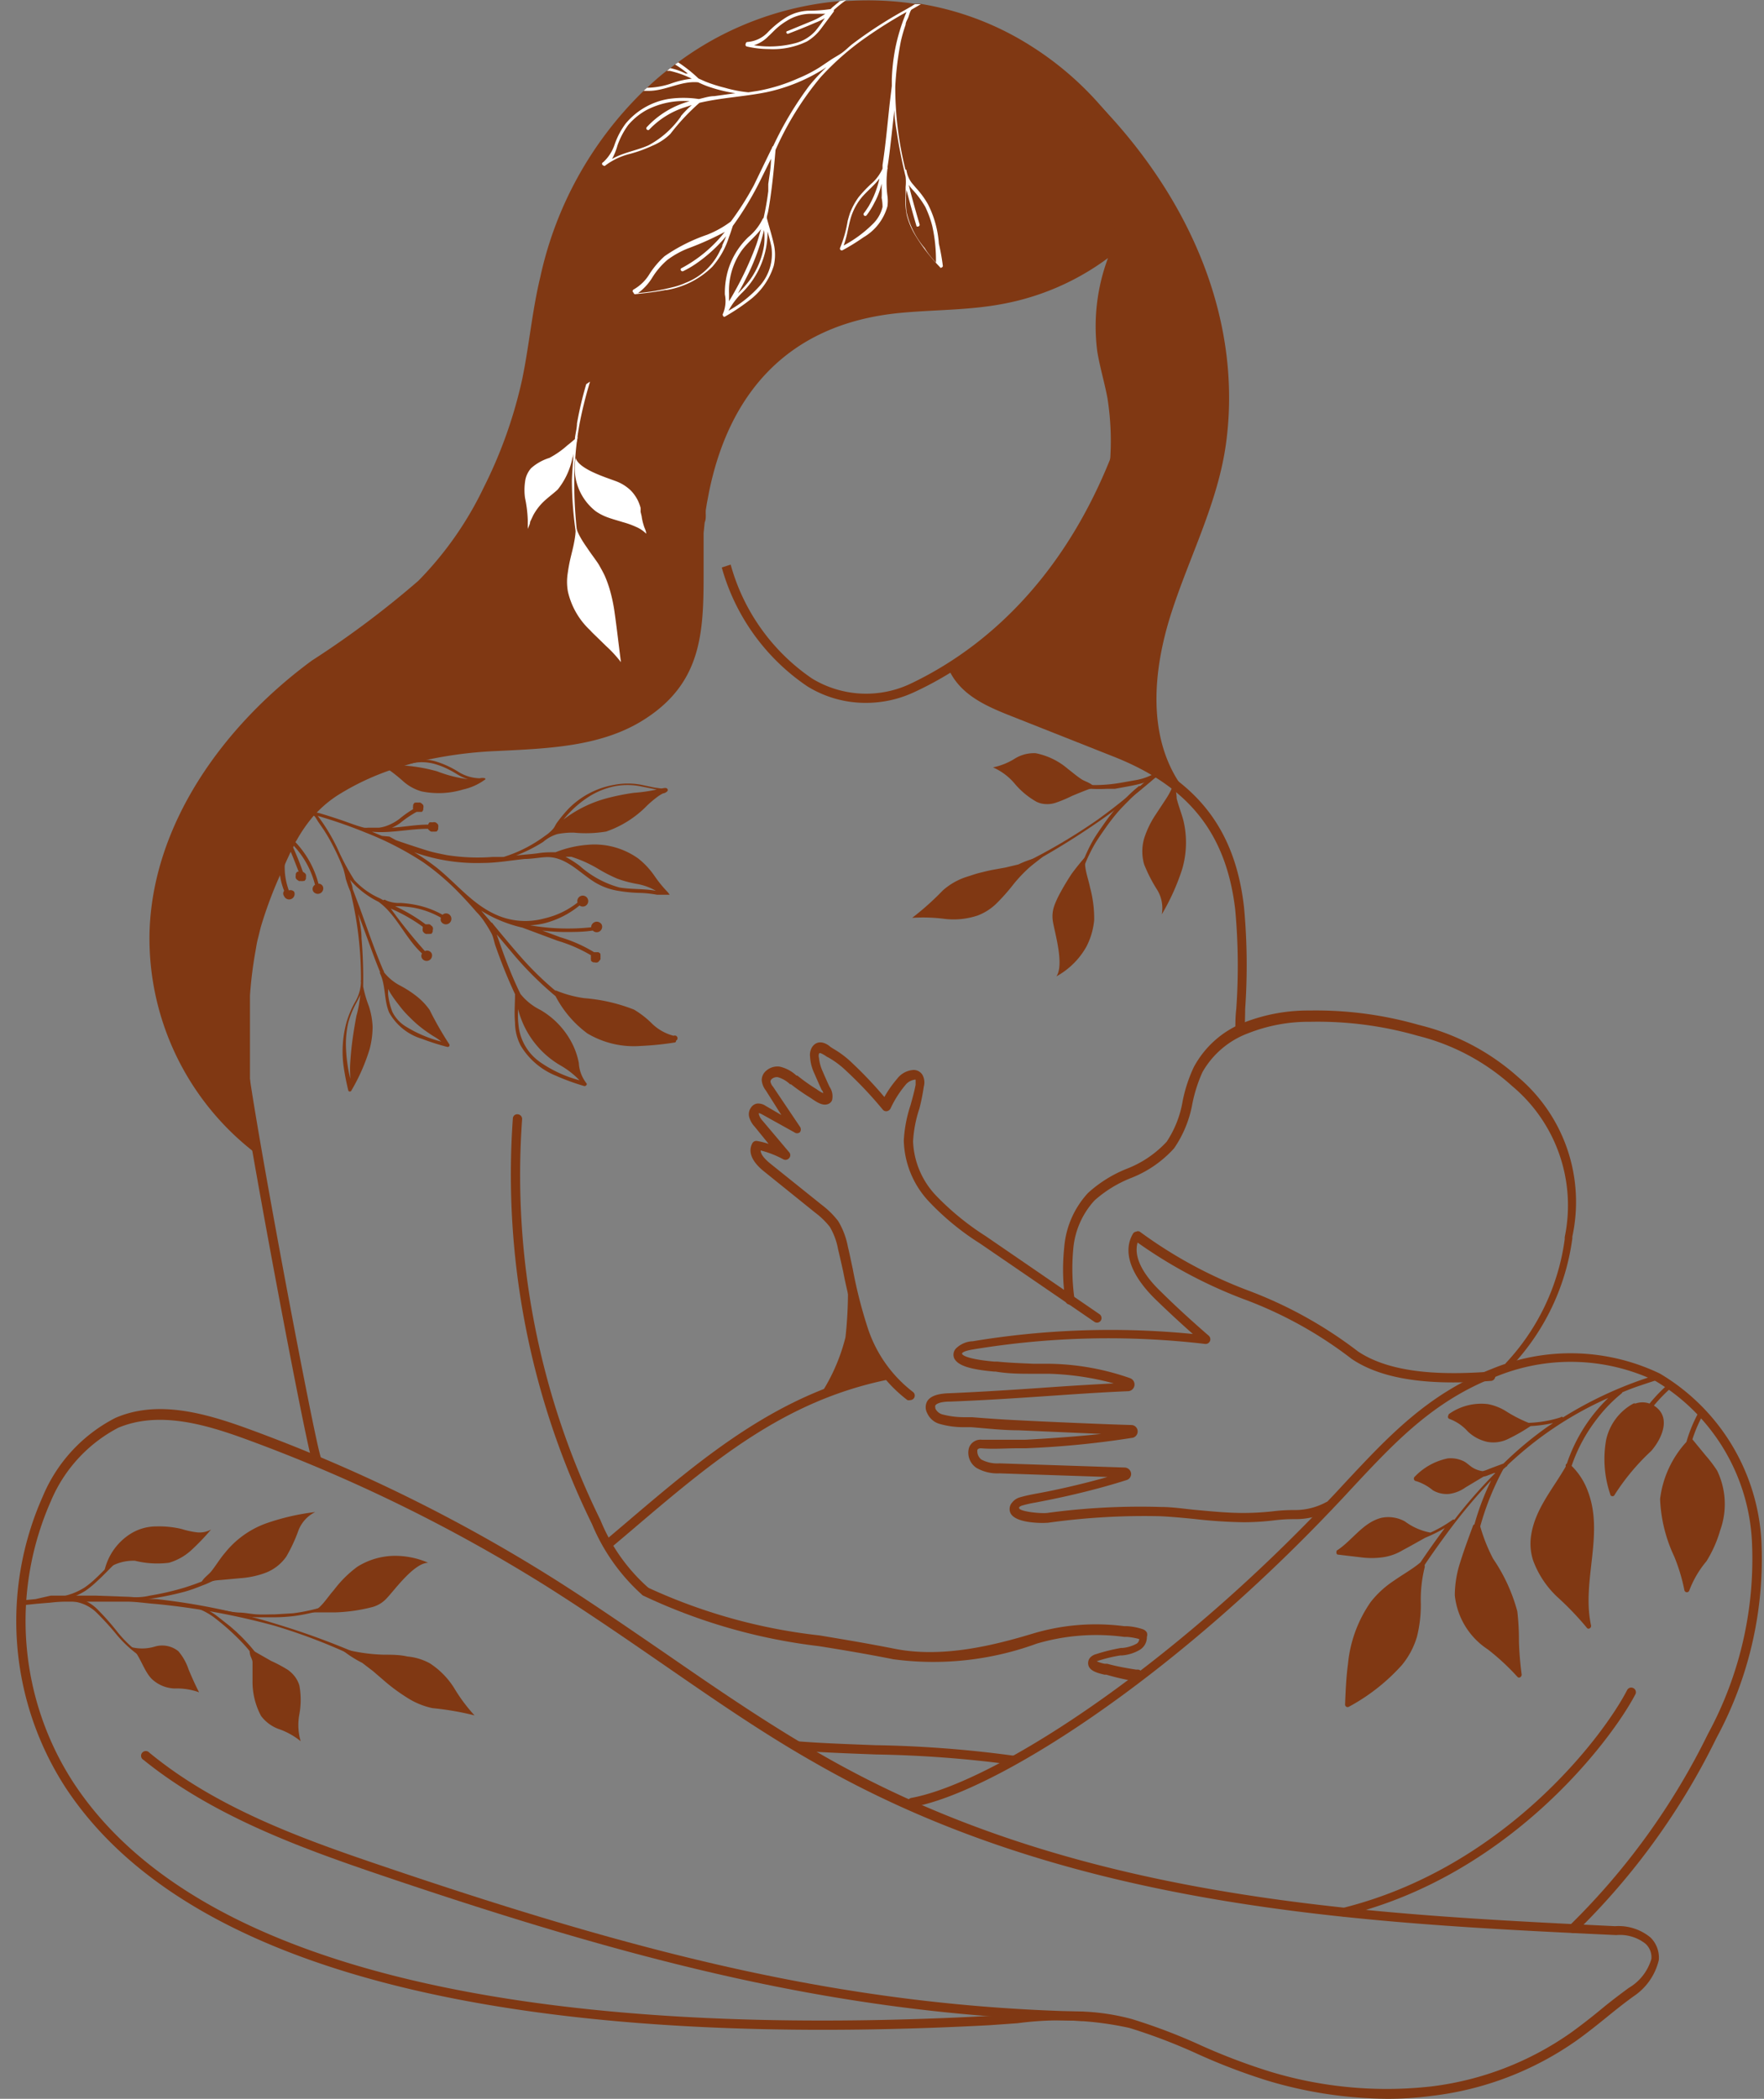 <?xml version="1.0" encoding="UTF-8" standalone="no"?><svg xmlns="http://www.w3.org/2000/svg" xmlns:xlink="http://www.w3.org/1999/xlink" fill="#000000" height="115.5" preserveAspectRatio="xMidYMid meet" version="1" viewBox="-0.9 -0.0 97.1 115.5" width="97.1" zoomAndPan="magnify"><rect x="-0.9" y="-0.0" width="97.1" height="115.5" fill="#808080" stroke="none"/><g data-name="Layer 2"><g data-name="Layer 1"><g id="change1_1"><path d="M62.84,16.31a37.22,37.22,0,0,1-2.67,9.9l0-.23h0c0-.07,0-.14,0-.21a15.1,15.1,0,0,0-.11-3.86c-.16-.86-.42-1.71-.56-2.57a10.75,10.75,0,0,1,.59-5.14,14,14,0,0,1-5.77,2.52c-1.86.36-3.78.32-5.67.5-6.37.61-9.46,4.65-10.52,9.85l-.12.63-.06.37v0a2.3,2.3,0,0,0,0,.26c0,.14,0,.28-.06.42l-.06.58c0,.13,0,.25,0,.38s0,.2,0,.29,0,.25,0,.38,0,.15,0,.22,0,.34,0,.52,0,.39,0,.58c0,3.2-.16,5.88-3.2,7.85-2.37,1.55-5.36,1.64-8.19,1.78a22.67,22.67,0,0,0-3.62.44h0c-.39.07-.77.17-1.14.27h0l-.3.09h0c-.24.06-.47.14-.7.22a14,14,0,0,0-3,1.42,6.33,6.33,0,0,0-1.06.86l-.19.19a8.1,8.1,0,0,0-1,1.42,1.74,1.74,0,0,0-.11.18l0,.05-.12.22c-.08.15-.16.31-.23.47h0c-.09.19-.17.37-.25.56A23.08,23.08,0,0,0,13.46,51c-.06.23-.11.45-.17.68s-.09.46-.13.68a22.52,22.52,0,0,0-.3,2.42c0,.74,0,1.47,0,2.2,0,.14,0,.27,0,.4s0,.21,0,.32l0,.46c0,.23,0,.46,0,.69s0,.27,0,.4l0,.36c0,.14,0,.27.05.4s.06.49.09.74.06.46.1.69,0,.27.06.41c.09.61.2,1.23.31,1.84l-.33-.25A14.89,14.89,0,0,1,7.33,51.35c.15-6,4.08-11.43,8.94-15a51.72,51.72,0,0,0,5.86-4.39,19,19,0,0,0,3.6-5.14,25.27,25.27,0,0,0,2.11-5.93c.39-1.87.55-3.78,1-5.64A20.27,20.27,0,0,1,34.53,5a1.54,1.54,0,0,1,.19-.17,13.44,13.44,0,0,1,1.07-.93L36,3.75l.25-.2.17-.12a17.34,17.34,0,0,1,2.71-1.65A17.64,17.64,0,0,1,45.33.06l.35,0a17.68,17.68,0,0,1,3.78.15l.3,0a16.21,16.21,0,0,1,6.09,2.32,17.36,17.36,0,0,1,3.84,3.29h0a13.34,13.34,0,0,1,3,5.81A13.37,13.37,0,0,1,62.84,16.31Z" fill="#803813"/></g><g id="change1_2"><path d="M60.37,14.28l-.48-.16a16.21,16.21,0,0,1,1-2.24l.45.24A15.62,15.62,0,0,0,60.37,14.28Z" fill="#803813"/></g><g id="change1_3"><path d="M46.76,38.68a6.09,6.09,0,0,1-3.22-.91,11.67,11.67,0,0,1-4.71-6.54l.49-.16a11.17,11.17,0,0,0,4.48,6.27,5.72,5.72,0,0,0,5.39.3c4.23-2,11.6-7.39,13.4-22l.5.06C61.26,30.56,53.73,36.11,49.4,38.1A6.26,6.26,0,0,1,46.76,38.68Z" fill="#803813"/></g><g id="change1_4"><path d="M67.61,56.77l-.51,0c0-.41,0-.82.05-1.24a33.69,33.69,0,0,0-.06-5.5c-.5-4.18-2.57-6.77-6.71-8.4L55,39.5c-1.5-.59-3.05-1.2-3.71-2.74l.47-.21c.58,1.36,2,1.9,3.43,2.47l5.39,2.11c4.34,1.71,6.51,4.43,7,8.82a34.69,34.69,0,0,1,.06,5.58C67.64,56,67.62,56.36,67.61,56.77Z" fill="#803813"/></g><g id="change1_5"><path d="M61.76,92.53h0l-.13,0A13.11,13.11,0,0,1,60,92.16l-.1,0c-.39-.09-.78-.2-.88-.49a.46.46,0,0,1,.08-.44.66.66,0,0,1,.33-.2,10.16,10.16,0,0,1,1.37-.34h.08a2,2,0,0,0,.79-.24.31.31,0,0,0,.14-.25,3.46,3.46,0,0,0-.67-.12h-.16a11.59,11.59,0,0,0-4.81.37,16.58,16.58,0,0,1-7.9.86c-1.56-.31-2.9-.53-4.09-.72a31.12,31.12,0,0,1-9.65-2.77.24.24,0,0,1-.12-.33.26.26,0,0,1,.34-.13A30.5,30.5,0,0,0,44.22,90c1.19.2,2.54.42,4.11.73,2.63.53,5.47-.18,7.65-.84a12.07,12.07,0,0,1,5-.4l.16,0a3.35,3.35,0,0,1,.87.17.41.41,0,0,1,.22.18.37.37,0,0,1,0,.24.81.81,0,0,1-.37.7,2.27,2.27,0,0,1-1,.32l-.09,0a8.23,8.23,0,0,0-1.3.32h0a1.71,1.71,0,0,0,.45.14l.13,0c.51.14,1,.23,1.58.32l.12,0a.24.24,0,0,1,.21.29A.25.25,0,0,1,61.76,92.53Z" fill="#803813"/></g><g id="change1_6"><path d="M54.87,97.12a64.47,64.47,0,0,0-7.55-.57c-1.56-.06-3-.11-4.39-.22l0-.51c1.34.11,2.81.16,4.37.22a63.65,63.65,0,0,1,7.61.58Z" fill="#803813"/></g><g id="change1_7"><path d="M56.52,83.81c-.49,0-1.51-.06-1.78-.51a.53.53,0,0,1,.07-.61.82.82,0,0,1,.43-.29c.24-.07.47-.12.77-.18.62-.11,1.25-.24,1.86-.38s1.46-.35,2.19-.56l-5.94-.2a2.31,2.31,0,0,1-1.27-.3,1,1,0,0,1-.41-1.11.67.67,0,0,1,.7-.44c.64,0,1.3,0,1.94,0l.47,0c1-.05,2.79-.17,4.17-.32l-4.56-.2c-.86,0-1.73-.1-2.59-.17l-.43,0a4.79,4.79,0,0,1-1.35-.19,1.07,1.07,0,0,1-.65-.58.68.68,0,0,1,0-.66c.22-.36.79-.43,1.26-.44,1.83-.08,3.5-.19,5.11-.3,1.25-.09,2.53-.17,3.9-.24a15.22,15.22,0,0,0-3.58-.53l-.86,0c-.68,0-1.37,0-2.06-.12h-.08c-1.37-.12-2-.34-2.2-.72a.5.5,0,0,1,.09-.55,1.39,1.39,0,0,1,.93-.4,46.33,46.33,0,0,1,12.11-.4c-.7-.62-1.39-1.26-2.05-1.9-1.38-1.35-1.82-2.63-1.25-3.61a.23.23,0,0,1,.18-.12.21.21,0,0,1,.2,0,24.83,24.83,0,0,0,5.92,3.22,23.47,23.47,0,0,1,6.09,3.37c2,1.34,5.14,1.27,7.35,1.11a.26.26,0,0,1,0,.51c-2.29.17-5.58.23-7.7-1.21a22.49,22.49,0,0,0-6-3.31,25.92,25.92,0,0,1-5.78-3.09c-.29,1,.65,2.1,1.29,2.71.84.83,1.73,1.64,2.63,2.42a.26.26,0,0,1-.19.45,45.61,45.61,0,0,0-12.78.3c-.43.07-.57.15-.61.21s.12.31,1.76.46H54c.67.07,1.36.09,2,.12l.86,0a14,14,0,0,1,4.44.79.37.37,0,0,1-.12.72c-1.64.07-3.16.18-4.63.28s-3.28.22-5.12.29c-.66,0-.81.16-.84.21s0,.13,0,.18a.62.62,0,0,0,.36.31,4.66,4.66,0,0,0,1.21.16l.44,0c.86.07,1.72.13,2.58.17,1.47.08,5,.23,6.2.26a.35.35,0,0,1,.34.31.36.36,0,0,1-.26.39,50.18,50.18,0,0,1-5.9.58l-.46,0c-.65,0-1.32.06-2,0-.14,0-.19.06-.2.09a.58.58,0,0,0,.22.53,1.86,1.86,0,0,0,1,.21l6.9.23a.37.37,0,0,1,.34.31.35.35,0,0,1-.25.38c-1,.32-2.1.61-3.15.85-.61.14-1.25.27-1.88.39a6,6,0,0,0-.71.16.45.45,0,0,0-.17.09l0,.07c.1.18,1.16.29,1.54.25A38,38,0,0,1,63,82.93c.63,0,1.27.1,1.89.16.87.08,1.77.17,2.65.17h0a15.36,15.36,0,0,0,1.62-.09,9.29,9.29,0,0,1,1.22-.07,3.6,3.6,0,0,0,1.73-.44.25.25,0,0,1,.33.14.24.24,0,0,1-.13.33,4,4,0,0,1-1.92.47c-.28,0-.61,0-1.18.07a14,14,0,0,1-1.67.1h0a26.61,26.61,0,0,1-2.7-.18c-.61-.06-1.24-.12-1.86-.15a38.09,38.09,0,0,0-6.2.36Zm4.58-7.53Z" fill="#803813"/></g><g id="change1_8"><path d="M34.6,87.81a.27.27,0,0,1-.17-.06,10.76,10.76,0,0,1-2.74-3.87,43.66,43.66,0,0,1-4.36-22.32.24.24,0,0,1,.27-.24.26.26,0,0,1,.24.27,43,43,0,0,0,4.31,22.06,10,10,0,0,0,2.62,3.71.26.26,0,0,1,0,.36A.25.25,0,0,1,34.6,87.81Z" fill="#803813"/></g><g id="change1_9"><path d="M82.19,75.37A.23.23,0,0,1,82,75.3.24.24,0,0,1,82,75a12.38,12.38,0,0,0,3.23-6.8l0-.12a8.56,8.56,0,0,0-2.89-8.31A12.1,12.1,0,0,0,77.14,57a19.94,19.94,0,0,0-5.91-.77,9.08,9.08,0,0,0-3.42.63A4.83,4.83,0,0,0,65.29,59a8,8,0,0,0-.56,1.76,6.26,6.26,0,0,1-1,2.43,6.24,6.24,0,0,1-2.38,1.64,6.75,6.75,0,0,0-2,1.23,4.52,4.52,0,0,0-1.17,2.65,11.81,11.81,0,0,0,.07,2.8.26.26,0,0,1-.23.28.25.25,0,0,1-.28-.23,11.68,11.68,0,0,1-.06-2.91,5,5,0,0,1,1.31-3,7.06,7.06,0,0,1,2.13-1.33,5.87,5.87,0,0,0,2.2-1.49,5.75,5.75,0,0,0,.88-2.24,8.11,8.11,0,0,1,.61-1.86,5.35,5.35,0,0,1,2.77-2.46,9.7,9.7,0,0,1,3.61-.66,20.51,20.51,0,0,1,6,.79,12.68,12.68,0,0,1,5.46,2.86,9,9,0,0,1,3,8.79l0,.1a12.71,12.71,0,0,1-3.36,7.05A.27.27,0,0,1,82.19,75.37Z" fill="#803813"/></g><g id="change1_10"><path d="M49.2,77.05a.3.3,0,0,1-.15,0,7.73,7.73,0,0,1-2.69-3.83,25.22,25.22,0,0,1-.85-3.26c-.09-.4-.18-.81-.28-1.22a3.71,3.71,0,0,0-.45-1.22,4.23,4.23,0,0,0-.8-.78l-2.83-2.28c-.66-.53-.89-1.07-.64-1.54a.25.25,0,0,1,.27-.13,4.47,4.47,0,0,1,.63.16L40.64,62a1.25,1.25,0,0,1-.31-.57.62.62,0,0,1,.11-.48.49.49,0,0,1,.34-.22.73.73,0,0,1,.47.13l.86.5L41.25,60a1.06,1.06,0,0,1-.22-.55.67.67,0,0,1,.25-.53.93.93,0,0,1,.75-.22,2,2,0,0,1,.91.49l.05,0a10.47,10.47,0,0,0,.93.67l.13.08a2.27,2.27,0,0,0,.36.22s0-.1-.08-.18c-.12-.25-.21-.47-.31-.69l-.09-.21a2.46,2.46,0,0,1-.24-.93.83.83,0,0,1,.12-.54c.34-.47.84-.15,1,0l.12.08a5.36,5.36,0,0,1,1.09.82,22.11,22.11,0,0,1,1.76,1.86,6.11,6.11,0,0,1,.7-1,1.22,1.22,0,0,1,.93-.49.58.58,0,0,1,.46.26.86.86,0,0,1,.08.66A11.11,11.11,0,0,1,49.71,61a6.89,6.89,0,0,0-.35,1.81,4.58,4.58,0,0,0,1.28,3,14.79,14.79,0,0,0,2.71,2.21l6.27,4.3a.26.26,0,0,1,.07.36.25.25,0,0,1-.35.06l-6.28-4.3a14.54,14.54,0,0,1-2.8-2.29,5.08,5.08,0,0,1-1.41-3.39,7.41,7.41,0,0,1,.37-1.94c.1-.36.21-.75.28-1.12,0-.07,0-.22,0-.28a.07.07,0,0,0-.07,0,.78.78,0,0,0-.5.3A5.82,5.82,0,0,0,48.12,61a.28.28,0,0,1-.2.15.24.24,0,0,1-.23-.09,22,22,0,0,0-2-2.12,4.89,4.89,0,0,0-1-.75.6.6,0,0,1-.15-.09c-.31-.19-.33-.16-.36-.11a.39.39,0,0,0,0,.22,2.35,2.35,0,0,0,.2.74l.09.21c.1.22.19.44.3.66a.92.92,0,0,1,.13.73.38.38,0,0,1-.26.22c-.27.08-.56-.1-.89-.33l-.11-.07a11.56,11.56,0,0,1-1-.7l-.05,0a1.61,1.61,0,0,0-.67-.39.43.43,0,0,0-.34.1.21.21,0,0,0-.07.14.57.57,0,0,0,.14.28L43.13,62a.26.26,0,0,1,0,.31.25.25,0,0,1-.31,0l-1.8-1-.14-.06a.14.14,0,0,0,0,.1.86.86,0,0,0,.2.33l1.46,1.73a.24.24,0,0,1,0,.32.26.26,0,0,1-.32.07,5.32,5.32,0,0,0-1.25-.49c0,.28.37.59.54.73l2.83,2.27a4.73,4.73,0,0,1,.9.89,4.23,4.23,0,0,1,.53,1.4c.1.41.18.82.27,1.23A25.39,25.39,0,0,0,46.84,73a7.29,7.29,0,0,0,2.5,3.59.25.25,0,0,1,.07.35A.26.26,0,0,1,49.2,77.05Z" fill="#803813"/></g><g id="change1_11"><path d="M32.56,85.26a.28.28,0,0,1-.19-.09.25.25,0,0,1,0-.36l1.11-.94c4.38-3.73,8.53-7.26,14.41-8.45a.27.27,0,0,1,.3.2.25.25,0,0,1-.2.3c-5.75,1.17-9.66,4.49-14.18,8.34l-1.11.94A.27.27,0,0,1,32.56,85.26Z" fill="#803813"/></g><g id="change1_12"><path d="M85.7,106.38a.27.27,0,0,1-.18-.08.25.25,0,0,1,0-.36,38.4,38.4,0,0,0,7.6-10.53,20.17,20.17,0,0,0,2.42-10.5A10.91,10.91,0,0,0,90.23,76a10.83,10.83,0,0,0-8.84-.22c-3.39,1.31-5.54,3.62-7.82,6.06-.28.3-.56.61-.85.91C63.53,92.5,53.83,98.62,49.36,99.44a.27.27,0,0,1-.3-.21.25.25,0,0,1,.21-.29c4.38-.81,14-6.87,23.08-16.5.29-.3.57-.61.85-.91,2.32-2.48,4.51-4.83,8-6.19a11.36,11.36,0,0,1,9.27.25,11.43,11.43,0,0,1,5.59,9.28,20.7,20.7,0,0,1-2.47,10.76,38.59,38.59,0,0,1-7.71,10.67A.25.25,0,0,1,85.7,106.38Z" fill="#803813"/></g><g id="change1_13"><path d="M75.48,115.5a23.53,23.53,0,0,1-6.61-1,33.32,33.32,0,0,1-3.81-1.45,30.87,30.87,0,0,0-3.79-1.45,17.66,17.66,0,0,0-6.16-.26l-1.55.11C34.92,112.44,11,111,2.7,98.36a16.84,16.84,0,0,1-1.25-16,8.55,8.55,0,0,1,4-4.33c2.3-1,4.88-.29,7.34.61a88.77,88.77,0,0,1,16.67,8.16c2.1,1.32,4.18,2.76,6.2,4.14,2.75,1.9,5.6,3.86,8.54,5.55C58.17,104.57,74,105.32,88,106a2.76,2.76,0,0,1,1.95.62,1.55,1.55,0,0,1,.46,1.24,3.3,3.3,0,0,1-1.39,2c-.5.36-1,.76-1.48,1.15s-1.08.87-1.64,1.27a17.35,17.35,0,0,1-8,3.06A18.3,18.3,0,0,1,75.48,115.5ZM58,110.69a12.24,12.24,0,0,1,3.4.42,31.21,31.21,0,0,1,3.85,1.47A33.78,33.78,0,0,0,69,114a22.07,22.07,0,0,0,8.88.82,16.88,16.88,0,0,0,7.75-3c.55-.4,1.1-.83,1.62-1.26s1-.79,1.5-1.16A2.73,2.73,0,0,0,90,107.8a1,1,0,0,0-.33-.84,2.27,2.27,0,0,0-1.6-.47C74,105.83,58,105.07,43.94,97c-3-1.7-5.81-3.67-8.57-5.57-2-1.38-4.09-2.81-6.18-4.13a88.4,88.4,0,0,0-16.58-8.11c-2.35-.86-4.82-1.53-7-.62A8.08,8.08,0,0,0,1.9,82.61,16.32,16.32,0,0,0,3.13,98.08c8.12,12.42,31.9,13.85,50.4,12.86l1.54-.1C56,110.76,57,110.69,58,110.69Z" fill="#803813"/></g><g id="change1_14"><path d="M73.08,105.47a.26.26,0,0,1-.25-.2A.25.25,0,0,1,73,105C81.85,102.8,87.31,95.63,88.67,93a.25.25,0,0,1,.34-.1.25.25,0,0,1,.11.34c-1.39,2.64-7,10-16,12.18Z" fill="#803813"/></g><g id="change1_15"><path d="M58.62,111.21h0c-13.39-.32-24.77-3.34-38.79-8.1C15.39,101.6,10.74,99.87,7,96.85a.26.26,0,1,1,.32-.4c3.64,3,8.23,4.68,12.63,6.17,14,4.76,25.32,7.76,38.64,8.08a.26.26,0,1,1,0,.51Z" fill="#803813"/></g><g id="change1_16"><path d="M45.64,73.59A10.36,10.36,0,0,1,44.09,77,13.82,13.82,0,0,1,48,75.67c-1.1-1.83-1.49-3.77-2.25-5.7A23,23,0,0,1,45.64,73.59Z" fill="#803813"/></g><g id="change1_17"><path d="M59.69,5.84c5.15,5.38,7.8,12.06,6.89,18.61-.45,3.23-2,6.17-3,9.27s-1.35,6.72.48,9.42c-1.52-.64-3-1.32-4.47-2.09a35,35,0,0,0-4.31-1.68,12.6,12.6,0,0,1-1.92-.82,6.17,6.17,0,0,1-2-1.86c.63-.12,10.25-6.48,10.25-18.54,0-3.56-1.24-7.4-4.33-9.17Z" fill="#803813"/></g><g id="change1_18"><path d="M62.88,42.56l-.15-.08a34.81,34.81,0,0,1-3.2,2.62A31.57,31.57,0,0,1,54,48.18h0a.13.13,0,0,0,0,.16c0,.06.1.1.14.07a42.85,42.85,0,0,0,5.47-3.22,37.58,37.58,0,0,0,3.32-2.6Z" fill="#803813"/></g><g id="change1_19"><path d="M59.33,50.62a6.57,6.57,0,0,0-.23-1.79c-.12-.59-.4-1.23-.21-1.73a13.18,13.18,0,0,0-.81,1q-.37.57-.6,1a5.17,5.17,0,0,0-.33.7,1.75,1.75,0,0,0-.09.93c.1.6.63,2.36.19,3a4.22,4.22,0,0,0,1.66-1.65,4.89,4.89,0,0,0,.2-.46A4,4,0,0,0,59.33,50.62Z" fill="#803813"/></g><g id="change1_20"><path d="M52.92,50.38a4.19,4.19,0,0,1-1.8.19,9.24,9.24,0,0,0-1.81-.06A15.14,15.14,0,0,0,51,49a3.64,3.64,0,0,1,1.29-.74c.23-.07.47-.16.71-.22s.48-.12.73-.17l.72-.13.71-.17a5.27,5.27,0,0,1,1.36-.44c-.31.26-.62.47-.9.74a7.89,7.89,0,0,0-.81.89,10.64,10.64,0,0,1-.84.94A3,3,0,0,1,52.92,50.38Z" fill="#803813"/></g><g id="change1_21"><path d="M61.94,43.42a7.2,7.2,0,0,0-.71.64c-.23.23-.45.45-.66.7s-.41.51-.6.78-.38.54-.56.83a8.89,8.89,0,0,0-.85,1.93,5.57,5.57,0,0,1-.43,1,2.64,2.64,0,0,1-.68.83l-.07-.09a2.51,2.51,0,0,0,.65-.82,5.55,5.55,0,0,0,.42-1,8.7,8.7,0,0,1,.83-2c.18-.3.37-.57.56-.84a9.63,9.63,0,0,1,.6-.79c.21-.25.44-.48.67-.71a7.2,7.2,0,0,1,.71-.64Z" fill="#803813"/></g><g id="change1_22"><path d="M62.88,42.56l-.13-.07a1.4,1.4,0,0,1-.26.16,3.22,3.22,0,0,1-.81.27l-.85.15a8.34,8.34,0,0,1-1.73.13c-.29,0-.58-.05-.88-.08a6.76,6.76,0,0,0-1.69,0l.09.23a6,6,0,0,1,1.65,0c.28,0,.59.06.88.06a8.51,8.51,0,0,0,.88,0l.44,0,.43-.08c.28-.05.56-.1.85-.17a4,4,0,0,0,.82-.29l.32-.21Z" fill="#803813"/></g><g id="change1_23"><path d="M58.66,42.9c-.27-.17-.52-.39-.77-.58a3.88,3.88,0,0,0-1.78-.87,2,2,0,0,0-1.2.33,3.68,3.68,0,0,1-1.15.45,3.28,3.28,0,0,1,1.19.89,4.35,4.35,0,0,0,1.2,1,1.26,1.26,0,0,0,.55.13,1.41,1.41,0,0,0,.5-.07,7.27,7.27,0,0,0,.91-.38c.36-.15.7-.29,1.06-.42.14-.06.2-.09,0-.22S58.83,43,58.66,42.9Z" fill="#803813"/></g><g id="change1_24"><path d="M63.87,43.94c.1.4.26.8.37,1.21a5.21,5.21,0,0,1-.07,2.69,12.26,12.26,0,0,1-1.12,2.48,1.93,1.93,0,0,0-.29-1.41,8.43,8.43,0,0,1-.68-1.34,2.58,2.58,0,0,1,0-1.43,5.15,5.15,0,0,1,.58-1.23l.58-.88a4.3,4.3,0,0,0,.48-.93A2.91,2.91,0,0,1,63.87,43.94Z" fill="#803813"/></g><g id="change2_1"><path d="M30.36,32.55a4.18,4.18,0,0,0,1.22,2.13c.13.15.29.29.44.44l.44.43a6.81,6.81,0,0,1,.82.89c-.13-1-.23-1.91-.36-2.81a8.8,8.8,0,0,0-.29-1.3,6.56,6.56,0,0,0-.23-.62c-.09-.2-.2-.39-.31-.59s-.47-.66-.69-1a6,6,0,0,1-.34-.53A2.85,2.85,0,0,1,30.8,29a5,5,0,0,1-.1.86c-.05.28-.13.57-.2.87s-.12.59-.16.89A3,3,0,0,0,30.36,32.55Z" fill="#ffffff"/></g><g id="change2_2"><path d="M31.68,32.68h0a19,19,0,0,1-.77-3.06l-.06-.47a24.06,24.06,0,0,1-.14-2.68c0-.1,0-.21,0-.31,0-.3,0-.59.05-.89A18,18,0,0,1,31,23.33,22.47,22.47,0,0,1,31.58,21l-.21.14a19.93,19.93,0,0,0-.51,2.16c0,.26-.08.53-.11.8h0c0,.25-.06.51-.09.76,0,.53-.07,1.07-.08,1.6a19.92,19.92,0,0,0,.21,2.79c0,.12,0,.24.05.37a25.57,25.57,0,0,0,.71,3.09s0,0,.08,0S31.69,32.71,31.68,32.68Z" fill="#ffffff"/></g><g id="change2_3"><path d="M31.9,28.14a2.87,2.87,0,0,0,.7.35c.25.09.52.16.77.24a4.81,4.81,0,0,1,.73.26,1.77,1.77,0,0,1,.57.38c0-.16-.1-.31-.14-.47a2.88,2.88,0,0,1-.11-.49l-.06-.25a1.74,1.74,0,0,0,0-.22,2.77,2.77,0,0,0-.14-.38,2.21,2.21,0,0,0-.38-.55,2.35,2.35,0,0,0-.81-.52c-.26-.1-.76-.26-1.24-.48s-.92-.5-1-.81A3,3,0,0,0,31.9,28.14Z" fill="#ffffff"/></g><g id="change2_4"><path d="M28,27.4a3.18,3.18,0,0,1,0-.87,1.36,1.36,0,0,1,.34-.77,2.73,2.73,0,0,1,1-.56,4.89,4.89,0,0,0,1-.7c.16-.12.29-.24.39-.32l.17-.13,0-.07s0,.17-.08.39a7.2,7.2,0,0,1-.21.83,4.07,4.07,0,0,1-.81,1.74c-.28.26-.63.5-.9.79a3.14,3.14,0,0,0-.45.63l-.17.36c0,.13-.09.26-.13.39v-.5A6.85,6.85,0,0,0,28,27.4Z" fill="#ffffff"/></g><g id="change1_25"><path d="M20.4,91.74a41.92,41.92,0,0,0-6.19-2.4A35.1,35.1,0,0,0,7.7,88c-.55,0-1.1-.12-1.65-.13l-1.66-.06-1.67,0c-.27,0-.55,0-.83,0L1.06,88l-.73.07a.37.37,0,0,1,0,.11v.16l.77-.08.82-.07a7.52,7.52,0,0,1,.82-.05l1.65,0,1.66,0c.55,0,1.09.09,1.64.13a38.91,38.91,0,0,1,6.5,1.19A31.24,31.24,0,0,1,20.28,92h0a.13.13,0,0,0,.15-.07A.12.12,0,0,0,20.4,91.74Z" fill="#803813"/></g><g id="change1_26"><path d="M18.77,86.22a6.26,6.26,0,0,0-1.29,1.28c-.41.46-.74,1.07-1.26,1.23.44,0,1.05,0,1.37,0a9.23,9.23,0,0,0,2-.29,1.66,1.66,0,0,0,.81-.5c.42-.44,1.49-1.93,2.27-1.94a4.57,4.57,0,0,0-1.92-.38A3.93,3.93,0,0,0,18.77,86.22Z" fill="#803813"/></g><g id="change1_27"><path d="M22.77,91.54a4.44,4.44,0,0,1,1.32,1.34,9.23,9.23,0,0,0,1.13,1.52A15.75,15.75,0,0,0,22.9,94a4.22,4.22,0,0,1-1.43-.6,10.12,10.12,0,0,1-1.25-.93l-.58-.5-.6-.46a6.17,6.17,0,0,1-1.25-.83,9.65,9.65,0,0,0,2.44.38c.42,0,.87,0,1.3.1A3.13,3.13,0,0,1,22.77,91.54Z" fill="#803813"/></g><g id="change1_28"><path d="M11.23,88.58a6.39,6.39,0,0,0,1,.16c.33,0,.66.08,1,.1s.68,0,1,0l1-.06a9.89,9.89,0,0,0,2.12-.51A4.12,4.12,0,0,1,19.62,88l0,.11a2.66,2.66,0,0,0-1.09,0,6.59,6.59,0,0,0-1.08.28,10,10,0,0,1-2.14.54,9.41,9.41,0,0,1-1,.07c-.35,0-.69,0-1,0s-.68-.06-1-.09a8.35,8.35,0,0,1-1-.17Z" fill="#803813"/></g><g id="change1_29"><path d="M9.43,88.28a2.93,2.93,0,0,1,.86.21,3.81,3.81,0,0,1,.78.46l.71.56.33.29.33.32c.21.22.42.44.61.68s.36.5.53.73a6.17,6.17,0,0,0,1.14,1.28l-.13.21a7.08,7.08,0,0,1-1.15-1.32c-.17-.25-.33-.51-.52-.74a7.44,7.44,0,0,0-.59-.67A12.65,12.65,0,0,0,11,89.1a3.64,3.64,0,0,0-.75-.47,2.63,2.63,0,0,0-.83-.23Z" fill="#803813"/></g><g id="change1_30"><path d="M5.34,87.9a7.6,7.6,0,0,0,1,0c.31,0,.63,0,1-.09a15,15,0,0,0,1.91-.44,14.53,14.53,0,0,0,1.91-.75,14.31,14.31,0,0,0,1.9-1l.07.15a15.28,15.28,0,0,1-1.92,1.06,5,5,0,0,1-.48.21,4.25,4.25,0,0,1-.49.21c-.32.13-.64.25-1,.35A16.82,16.82,0,0,1,7.25,88q-.48.06-1,.09a7.7,7.7,0,0,1-1,0Z" fill="#803813"/></g><g id="change1_31"><path d="M3,87.88a2.37,2.37,0,0,1,1.44.66,14.39,14.39,0,0,1,1.11,1.25,6.55,6.55,0,0,0,2.33,1.85l0,.11a6.55,6.55,0,0,1-2.39-1.83,15.91,15.91,0,0,0-1.11-1.21A2.22,2.22,0,0,0,3,88.12Z" fill="#803813"/></g><g id="change1_32"><path d="M13,91.49c0,.32,0,.65,0,1a4,4,0,0,0,.47,1.94,2.12,2.12,0,0,0,1.06.75,4,4,0,0,1,1.12.64,3.16,3.16,0,0,1-.07-1.49,4.36,4.36,0,0,0,0-1.57,1.54,1.54,0,0,0-.26-.51,1.85,1.85,0,0,0-.38-.36,8.11,8.11,0,0,0-.92-.49l-1-.57c-.13-.08-.2-.11-.17.13S13,91.3,13,91.49Z" fill="#803813"/></g><g id="change1_33"><path d="M10.74,86.46c.26-.33.48-.7.74-1a5.14,5.14,0,0,1,2.22-1.61,12.65,12.65,0,0,1,2.75-.64,1.88,1.88,0,0,0-.95,1.09,8.49,8.49,0,0,1-.64,1.36,2.47,2.47,0,0,1-1.16.9,5,5,0,0,1-1.37.29l-1.09.1a4.56,4.56,0,0,0-1.08.2C10.25,86.86,10.58,86.67,10.74,86.46Z" fill="#803813"/></g><g id="change1_34"><path d="M6.44,90.76c.4.47.59,1.19,1,1.62a1.92,1.92,0,0,0,1.27.54,3.61,3.61,0,0,1,1.35.21c-.21-.4-.4-.83-.58-1.26a3,3,0,0,0-.56-1,1.42,1.42,0,0,0-1.32-.25,2.43,2.43,0,0,1-1.36,0Z" fill="#803813"/></g><g id="change1_35"><path d="M1.61,88a4.55,4.55,0,0,0,.74-.11,4.49,4.49,0,0,0,.72-.19,3.68,3.68,0,0,0,.69-.34,5.13,5.13,0,0,0,.64-.53c.4-.37.78-.81,1.23-1.19a2.94,2.94,0,0,1,1.51-.78l0,.19a2.65,2.65,0,0,0-1.44.75c-.43.37-.81.81-1.23,1.19a5.47,5.47,0,0,1-.65.54,3.73,3.73,0,0,1-.72.36,3.83,3.83,0,0,1-.74.19,4.88,4.88,0,0,1-.75.12Z" fill="#803813"/></g><g id="change1_36"><path d="M6.53,85.89A5.13,5.13,0,0,0,8.4,86a3.09,3.09,0,0,0,1.25-.71,12.68,12.68,0,0,0,1.07-1.12,1.3,1.3,0,0,1-.82.15,4.71,4.71,0,0,1-.81-.18A5.38,5.38,0,0,0,7.72,84a2.69,2.69,0,0,0-1.34.35,3.24,3.24,0,0,0-1.53,2.09A2.56,2.56,0,0,1,6.53,85.89Z" fill="#803813"/></g><g id="change2_5"><path d="M45.33.06,44.92.4l-.1.1a8.52,8.52,0,0,1-1.24.09A2.57,2.57,0,0,0,42.4.94a5.49,5.49,0,0,0-1,.8,1.72,1.72,0,0,1-1.16.57.1.1,0,0,0-.09.1.1.1,0,0,0,.06.15,5.57,5.57,0,0,0,1.22.14,4.29,4.29,0,0,0,2.09-.42,2.64,2.64,0,0,0,.78-.71L45,.63,45,.55A8.11,8.11,0,0,1,45.68,0ZM42.5,1.85c.5-.19,1-.39,1.48-.6A3.29,3.29,0,0,0,44.5,1a7.63,7.63,0,0,1-.52.71,2.27,2.27,0,0,1-1.12.67,5.55,5.55,0,0,1-2.26.11A1.87,1.87,0,0,0,41.39,2c.16-.14.3-.3.47-.45a3.45,3.45,0,0,1,.53-.39,2.53,2.53,0,0,1,1.24-.4c.3,0,.6,0,.9,0l-.14.09a3.73,3.73,0,0,1-.63.32l-1.31.54C42.33,1.72,42.39,1.9,42.5,1.85Zm8.28,11.56a5.62,5.62,0,0,0-.6-2.17,4.84,4.84,0,0,0-.66-.9l-.22-.26A1.53,1.53,0,0,1,49,9.39s0-.06-.06-.06a18.55,18.55,0,0,1-.56-4.56,17.74,17.74,0,0,1,.31-2.51,8.52,8.52,0,0,1,.26-.9c0-.15.11-.29.16-.44s.11-.36.18-.4l.5-.29-.3,0c-.06,0-.19.11-.26.14l-.33.19A23.69,23.69,0,0,0,46,2.44c-.2.16-.4.37-.63.52s-.39.23-.58.36l-.55.37a7.56,7.56,0,0,1-1.2.62A9.62,9.62,0,0,1,40.82,5l-.52.08,0,0A6.94,6.94,0,0,1,39,4.83a8.3,8.3,0,0,1-1.07-.34l-.38-.17a8,8,0,0,0-1.12-.89l-.17.12a5.9,5.9,0,0,1,.7.5l-.11,0A3.53,3.53,0,0,0,36,3.75l-.19.15.16,0a5.46,5.46,0,0,1,1.21.43A5.11,5.11,0,0,0,36,4.61a4.3,4.3,0,0,1-1.28.22,1.54,1.54,0,0,0-.19.17l.28,0c.93,0,1.78-.56,2.72-.47h0c.17.08.35.16.52.22a8.15,8.15,0,0,0,1.53.38l-1.16.16c-.28,0-.57.1-.85.16a5.7,5.7,0,0,0-1.7,0A3.91,3.91,0,0,0,33.54,6.8a4.22,4.22,0,0,0-.6,1.13,2.31,2.31,0,0,1-.64,1,.09.09,0,0,0,0,.17s.08.07.13,0a3.75,3.75,0,0,1,1.34-.63,7.64,7.64,0,0,0,1.24-.45A3.11,3.11,0,0,0,36,7.37,11.85,11.85,0,0,1,37.6,5.66c1.22-.29,2.49-.34,3.71-.59A9.69,9.69,0,0,0,44.59,3.7a11.5,11.5,0,0,0-.93,1,19,19,0,0,0-2,3.34.1.1,0,0,0-.06.09v0c-.34.69-.67,1.38-1,2.06a16.09,16.09,0,0,1-1.27,2h0a5.62,5.62,0,0,1-1.31.73,9.52,9.52,0,0,0-2.34,1.18,4.86,4.86,0,0,0-.81.95,2.42,2.42,0,0,1-.89.88.1.1,0,0,0,0,.18.08.08,0,0,0,.09.08c.55-.06,1.11-.12,1.66-.23l.07,0a4.69,4.69,0,0,0,2.51-1.28,4.58,4.58,0,0,0,.92-1.64c.08-.2.14-.41.21-.61A17.45,17.45,0,0,0,41,9.83l.54-1.09c0,.47-.09.93-.15,1.39,0,.13,0,.26,0,.39A14.74,14.74,0,0,1,41.13,12a.12.12,0,0,0-.05.05,3,3,0,0,1-.79,1A4.18,4.18,0,0,0,39.14,15,4.53,4.53,0,0,0,39,16.2a1.8,1.8,0,0,1-.12,1.1c0,.08.06.17.13.12a11.44,11.44,0,0,0,1.31-.87,3.79,3.79,0,0,0,1.37-1.92,2.65,2.65,0,0,0,0-1.22c-.11-.48-.26-.95-.38-1.41v0c0-.12.05-.24.07-.35.09-.47.15-.93.21-1.4.08-.65.14-1.3.2-2a16.91,16.91,0,0,1,2.48-4,15,15,0,0,1,2.51-2.2A25.68,25.68,0,0,1,49,.66a10.44,10.44,0,0,0-.63,2.06,11.14,11.14,0,0,0-.18,1.63c0,.12,0,.25,0,.38l-.12,1c-.12,1.11-.22,2.24-.39,3.35,0,.06,0,.13,0,.2l0,0a2.42,2.42,0,0,1-.64.85,7.5,7.5,0,0,0-.67.71,3.76,3.76,0,0,0-.48.88c-.05.15-.09.29-.13.44a6.71,6.71,0,0,1-.42,1.49.1.1,0,0,0,.14.12,11.49,11.49,0,0,0,1.15-.71,2.86,2.86,0,0,0,1.32-1.71,2.18,2.18,0,0,0,0-.57,5.73,5.73,0,0,1,0-1.49.07.07,0,0,0,0-.08c.1-.6.16-1.2.23-1.8l.15-1.37c0,.42.07.84.14,1.26.12.82.29,1.63.48,2.43a2.62,2.62,0,0,1,0,.56c0,.16,0,.31,0,.48a3.64,3.64,0,0,0,.07,1.09,4,4,0,0,0,.41,1,9.78,9.78,0,0,0,1.42,1.85c0,.07.15,0,.15-.07A11.39,11.39,0,0,0,50.78,13.41Zm-14.2-7A5.11,5.11,0,0,1,34.79,8c-.66.29-1.41.4-2,.75A3.57,3.57,0,0,0,33.09,8a4.29,4.29,0,0,1,.59-1.12,3.64,3.64,0,0,1,1-.82,4.45,4.45,0,0,1,2.38-.49A5,5,0,0,0,34.7,7c-.08.09.06.22.14.13a4.66,4.66,0,0,1,2-1.24l.34-.11A5.67,5.67,0,0,0,36.58,6.39Zm2.28,7.1c0,.09-.08.18-.12.27a3.49,3.49,0,0,1-1.89,1.78,4,4,0,0,1-.74.25,12,12,0,0,1-1.89.32,3,3,0,0,0,.77-.83,4.15,4.15,0,0,1,.85-1A4.92,4.92,0,0,1,37,13.66a16,16,0,0,0,2-.9,7.52,7.52,0,0,1-2.39,2c-.11.06,0,.21.1.16a5.38,5.38,0,0,0,.66-.38A8.28,8.28,0,0,0,39.07,13,5,5,0,0,1,38.86,13.49Zm2.3-.84a3.83,3.83,0,0,1,0,.83,4.46,4.46,0,0,1-.8,1.93,7.31,7.31,0,0,1-.64.72c.22-.38.42-.77.61-1.16A12.19,12.19,0,0,0,41.16,12.65ZM39.85,13.9c.31-.48.8-.84,1.14-1.29-.08.28-.16.57-.26.86a18.17,18.17,0,0,1-1.5,3.11c0-.14,0-.29,0-.43A3.83,3.83,0,0,1,39.85,13.9Zm1.5-1.16c.08.27.15.55.21.83a2.65,2.65,0,0,1-.62,2.14A6.54,6.54,0,0,1,39.2,17.1a4.07,4.07,0,0,1,.76-1A4.7,4.7,0,0,0,41.35,12.74Zm6.33-1.35a1.92,1.92,0,0,1-.52.92,6.81,6.81,0,0,1-1.62,1.2,5.57,5.57,0,0,0,.22-.8c.05-.23.1-.46.16-.68a3,3,0,0,1,.11-.32,3.21,3.21,0,0,1,.54-.89c.3-.34.67-.63.94-1a5.25,5.25,0,0,1-.6,1.54c-.08.12-.16.25-.25.36s.06.22.14.13a4.17,4.17,0,0,0,.43-.69,3.9,3.9,0,0,0,.31-.73l.09-.32,0,.25a4.73,4.73,0,0,1,0,.53A2.57,2.57,0,0,1,47.68,11.39ZM50,13.65a4.59,4.59,0,0,1-1-2,5.26,5.26,0,0,1,0-1.19q.26,1,.54,1.95c0,.11.21.06.18-.06-.21-.72-.42-1.45-.6-2.18a.08.08,0,0,1,0,0s0,0,0,0a2.42,2.42,0,0,0,.25.31,5.34,5.34,0,0,1,.66.9,5.7,5.7,0,0,1,.39,1.07,8.63,8.63,0,0,1,.2,2C50.4,14.21,50.17,13.94,50,13.65Z" fill="#ffffff"/></g><g id="change1_37"><path d="M36.18,57A2.65,2.65,0,0,1,35,56.34,5.11,5.11,0,0,0,34,55.56a9.5,9.5,0,0,0-2.74-.63,6.35,6.35,0,0,1-1.55-.42h-.05a17.28,17.28,0,0,1-1.84-1.79c-.54-.61-1.07-1.25-1.59-1.88l0,0a.11.11,0,0,0-.08-.07l-.56-.65a7.5,7.5,0,0,0,2.27.93l1.93.72a8.14,8.14,0,0,1,1.84.8.23.23,0,0,0,0,.11.27.27,0,0,0,0,.12l0,.07a.38.38,0,0,0,.13.09h.07a.29.29,0,0,0,.16,0h0a.18.18,0,0,0,.09-.08.22.22,0,0,0,.07-.09.25.25,0,0,0,0-.12.2.2,0,0,0,0-.11l0-.07a.27.27,0,0,0-.12-.09l-.08,0-.15,0h0l0,0a7.85,7.85,0,0,0-1.85-.82l-1-.37a10.63,10.63,0,0,0,1.25.08c.51,0,1,0,1.53-.08h0a.3.3,0,0,0,.49-.33.31.31,0,0,0-.58.15,12.2,12.2,0,0,1-3.36-.11,4.16,4.16,0,0,0,.86-.13A5,5,0,0,0,31,49.83a.3.3,0,0,0,.45-.37h0a.3.3,0,0,0-.56.21,4.58,4.58,0,0,1-1.82.87,3.93,3.93,0,0,1-2.66-.2c-1.31-.58-2.17-1.71-3.27-2.59a11.81,11.81,0,0,0-1.24-.85,10.25,10.25,0,0,0,3.76.59c.78,0,1.55-.14,2.32-.22.39,0,.78-.08,1.16-.1,1.06-.06,1.83.83,2.65,1.35A3.52,3.52,0,0,0,33,49a8.2,8.2,0,0,0,1.4.14,6.44,6.44,0,0,1,.87.1l.32,0s.39,0,.37,0a1,1,0,0,0-.12-.16,6.83,6.83,0,0,1-.68-.83,4.43,4.43,0,0,0-.92-1,4.15,4.15,0,0,0-2.79-.76,6,6,0,0,0-1.77.41h0c-.32,0-.62,0-.93.05s-.83.08-1.24.13A8.5,8.5,0,0,0,29,46.33a2.13,2.13,0,0,1,.78-.43,4.5,4.5,0,0,1,.9-.08,6.72,6.72,0,0,0,1.79-.06,5.75,5.75,0,0,0,2.26-1.44,6.33,6.33,0,0,1,.56-.47,2,2,0,0,1,.31-.19c.07,0,.25-.08.26-.18a.11.11,0,0,0-.05-.09c-.06-.06-.23,0-.32,0l-.37-.05-.71-.15a4,4,0,0,0-1.5,0A4.63,4.63,0,0,0,30.4,44.5a7.92,7.92,0,0,0-.64.77c-.08.11-.13.25-.22.35a2.27,2.27,0,0,1-.44.38,7.9,7.9,0,0,1-1,.63,7.51,7.51,0,0,1-1.28.53.1.1,0,0,0-.05,0l-.56,0a11,11,0,0,1-2.5-.1c-.3-.06-.61-.12-.91-.2s-1.78-.57-1.92-.63l-.34-.19L20.12,46l-.55-.23c1,.1,2.06-.16,3.09-.16v0a.18.18,0,0,0,.08.09.18.18,0,0,0,.09.06.25.25,0,0,0,.12,0,.2.2,0,0,0,.11,0l.07,0a.3.3,0,0,0,.09-.13l0-.07a.45.45,0,0,0,0-.16v0a.2.2,0,0,0-.07-.09.21.21,0,0,0-.1-.06.2.2,0,0,0-.11,0l-.12,0-.07,0a.26.26,0,0,0-.08.13v0c-.68,0-1.36.13-2,.17a2.09,2.09,0,0,0,.46-.26,5.94,5.94,0,0,1,.9-.61h.1l.12,0,.07,0a.26.26,0,0,0,.08-.13l0-.07a.29.29,0,0,0,0-.16v0a.18.18,0,0,0-.08-.09.18.18,0,0,0-.09-.06.25.25,0,0,0-.12,0,.2.2,0,0,0-.11,0l-.07,0a.3.3,0,0,0-.09.13l0,.07a.45.45,0,0,0,0,.16v0h0a5.81,5.81,0,0,0-.76.54,2.73,2.73,0,0,1-.6.34,2,2,0,0,1-.53.14c-.2,0-.4,0-.6,0a1.2,1.2,0,0,1-.2,0c-.41-.1-.8-.26-1.21-.4s-.81-.27-1.22-.39l-.41-.1-.47-.14c-.9-.24-1.81-.42-2.73-.57l-1.13-.14a7.32,7.32,0,0,0,1-.19,7.36,7.36,0,0,0,2.29-1.15c.42-.29.83-.56,1.27-.81a5,5,0,0,1,2.46,0,5.25,5.25,0,0,1,1.22.51A8.47,8.47,0,0,1,21.3,43a2.59,2.59,0,0,0,1,.55,4.64,4.64,0,0,0,2.28-.1,3.21,3.21,0,0,0,1.22-.55s.05,0,0-.07l0,0a.57.57,0,0,0-.29,0,2.32,2.32,0,0,1-1.17-.35,5.09,5.09,0,0,0-1.23-.57,2.85,2.85,0,0,0-1.33-.07c-.35.06-.7.17-1.05.21a1.43,1.43,0,0,1-.79-.26,6.78,6.78,0,0,0-.85-.33,5.09,5.09,0,0,0-1.34-.18,4.86,4.86,0,0,0-.66,0l.39-.18a9.4,9.4,0,0,1,1.26-.44,1.75,1.75,0,0,1,.54-.12,2.73,2.73,0,0,1,.64.07,1.69,1.69,0,0,1,.28.12l.37.17a2.91,2.91,0,0,0,1.13.21A6,6,0,0,0,24,40.58a8.84,8.84,0,0,0,1.22-.64.21.21,0,0,0,.09-.1.13.13,0,0,0-.08-.11c-.11,0-.23,0-.34-.06a1.93,1.93,0,0,1-.38-.19l-.59-.26a3.3,3.3,0,0,0-1.2-.25A5.25,5.25,0,0,0,19.78,40c-.1.07-.19.16-.29.24a.75.75,0,0,1-.3.09l-.45.11a9.18,9.18,0,0,0-.89.28,9,9,0,0,0-.9.39,10.7,10.7,0,0,0-1.31.77,9.68,9.68,0,0,1-2.34,1.33,6.17,6.17,0,0,1-1.7.33l-.08.13c0,.07-.07.13-.1.19l.52.06.69.09,0,0a4,4,0,0,1,1.95,1.83,3.15,3.15,0,0,1,0,.81c0,.28-.08.56-.1.84a3.69,3.69,0,0,0,.26,1.53.25.25,0,0,0,0,.3.3.3,0,0,0,.55-.25A.28.28,0,0,0,15,49a3.67,3.67,0,0,1-.22-1.54,6.82,6.82,0,0,0,.1-.79v-.29c.25.52.46,1.07.66,1.59l-.07,0a.27.27,0,0,0-.09.12l0,.08a.4.4,0,0,0,0,.15h0a.25.25,0,0,0,.08.1l.09.06a.25.25,0,0,0,.12,0,.14.14,0,0,0,.11,0l.07,0a.27.27,0,0,0,.09-.12l0-.08a.4.4,0,0,0,0-.15h0a.22.22,0,0,0-.07-.09l-.1-.07h0a15.43,15.43,0,0,0-.65-1.58,4.94,4.94,0,0,1,1.32,2.3.27.27,0,0,0-.1.36.3.3,0,0,0,.54-.25.26.26,0,0,0-.25-.17,5.26,5.26,0,0,0-1.73-2.72l0,0h0a.1.1,0,0,0-.05-.06,4.41,4.41,0,0,0-1.52-1.63c.81.13,1.61.29,2.4.49l.62.17c.08,0,.22.28.27.35l.29.42a9.17,9.17,0,0,1,.5.86,12.64,12.64,0,0,1,.59,1.3,5.29,5.29,0,0,1,.13.54,6.18,6.18,0,0,0,.26.72,20.07,20.07,0,0,1,.58,4.89.06.06,0,0,0,0,.07,2.33,2.33,0,0,1-.34,1.14,5.33,5.33,0,0,0-.46,1.1A6.11,6.11,0,0,0,18,58.58,13.5,13.5,0,0,0,18.27,60c0,.07.14.11.18,0a10.53,10.53,0,0,0,1-2.28,4.9,4.9,0,0,0,.16-1.21,4.16,4.16,0,0,0-.21-1.15,6.56,6.56,0,0,1-.31-1.07A26.24,26.24,0,0,0,19,51.63c0-.44-.1-.89-.18-1.34l.51,1.38c.22.61.44,1.22.69,1.82a.08.08,0,0,0,0,.08c.32.67.21,1.47.5,2.15a3.09,3.09,0,0,0,1.81,1.45,13,13,0,0,0,1.38.44.1.1,0,0,0,.11-.16,18.09,18.09,0,0,1-1.07-1.87A3.55,3.55,0,0,0,22,54.8a5.86,5.86,0,0,0-.89-.57,2.77,2.77,0,0,1-.87-.72.05.05,0,0,0,0,0c0-.07-.06-.14-.08-.2-.47-1.11-.86-2.26-1.27-3.39-.13-.33-.25-.67-.38-1,0-.17-.09-.34-.14-.5a5,5,0,0,0,1.57,1.21v0c1,.73,1.47,2,2.39,2.84a.26.26,0,0,0,0,.27.3.3,0,0,0,.54-.25.28.28,0,0,0-.38-.15A28.26,28.26,0,0,1,20.61,50,9.14,9.14,0,0,1,22.37,51l0,0,0,.08a.4.4,0,0,0,0,.15v0a.23.23,0,0,0,.07.1.21.21,0,0,0,.1.06.2.2,0,0,0,.11,0,.27.27,0,0,0,.12,0l.07,0a.26.26,0,0,0,.08-.13l0-.07a.22.22,0,0,0,0-.16v0a.18.18,0,0,0-.08-.09.31.31,0,0,0-.09-.07.25.25,0,0,0-.12,0,.18.18,0,0,0-.1,0,9,9,0,0,0-1.68-1l.15,0a6.25,6.25,0,0,1,.86.08,4.81,4.81,0,0,1,1.51.55.32.32,0,0,0,0,.19.3.3,0,0,0,.55-.25.29.29,0,0,0-.46-.1A5,5,0,0,0,22,49.8a6,6,0,0,0-.85-.11,1.76,1.76,0,0,1-.82-.15.1.1,0,0,0-.13,0l-.18-.1h0a4.17,4.17,0,0,1-1.41-1,13.26,13.26,0,0,1-.84-1.54,10.16,10.16,0,0,0-1.18-2,26.56,26.56,0,0,1,2.64.92,17.08,17.08,0,0,1,3.18,1.64,13.73,13.73,0,0,1,2,1.72c.31.32.61.65.91,1a3.59,3.59,0,0,1,.46.57,7,7,0,0,1,.39.65c.1.21.13.45.21.67.27.77.57,1.54.91,2.29.05.12.11.24.16.35v0c0,.52-.05,1,0,1.57a2.76,2.76,0,0,0,.31,1.26,4,4,0,0,0,1.92,1.65,12.57,12.57,0,0,0,1.59.58c.08,0,.18-.09.1-.17a2,2,0,0,1-.41-1.11,4,4,0,0,0-.42-1.17,4.49,4.49,0,0,0-1.69-1.74,3.25,3.25,0,0,1-1.1-.88.1.1,0,0,0,0,0c-.3-.61-.56-1.23-.8-1.86-.18-.47-.34-.94-.51-1.42l.84,1a18.76,18.76,0,0,0,2.4,2.4,6,6,0,0,0,1.75,2.05,5,5,0,0,0,2.94.69,16.68,16.68,0,0,0,1.87-.19.08.08,0,0,0,.07-.1A.11.11,0,0,0,36.18,57Zm-5.63-9.85a7,7,0,0,1,1.52.69,8.21,8.21,0,0,0,1,.51,6.27,6.27,0,0,0,1.13.3,3.22,3.22,0,0,1,1,.37c-.65-.12-1.35-.07-2-.18A5.46,5.46,0,0,1,31,47.64a6.25,6.25,0,0,0-.77-.49Zm1-3.33a4.28,4.28,0,0,1,1.33-.54,3.71,3.71,0,0,1,1.52,0l.85.17a8.89,8.89,0,0,1-1.26.18,12.68,12.68,0,0,0-1.49.3,6.79,6.79,0,0,0-2.38,1.17A5.78,5.78,0,0,1,31.52,43.84ZM21.79,42a2.63,2.63,0,0,1,1.39.09,3.85,3.85,0,0,1,.66.28c.21.1.4.23.6.34a2.47,2.47,0,0,0,.42.17,7.11,7.11,0,0,1-1.69-.43,8.92,8.92,0,0,0-2-.33C21.4,42.1,21.59,42.05,21.79,42Zm-.34-2.63a4,4,0,0,1,1.13-.21,2.89,2.89,0,0,1,1.23.23l.61.27.22.12a1.85,1.85,0,0,1-.47,0,3.83,3.83,0,0,1-.59-.1,8.73,8.73,0,0,0-1.35-.16,5.65,5.65,0,0,0-2.07.44A5.09,5.09,0,0,1,21.45,39.39ZM18.72,55.9c-.08.42-.15.84-.21,1.27s-.1.86-.13,1.3,0,.59,0,.89a8.57,8.57,0,0,1-.24-1.88,5.38,5.38,0,0,1,.13-1.2,5,5,0,0,1,.46-1.12c.07-.13.14-.27.2-.41A6.38,6.38,0,0,1,18.72,55.9Zm1.88-1.23a7.42,7.42,0,0,0,.46.64,5.51,5.51,0,0,0,.6.68,6.55,6.55,0,0,0,.85.73c.16.11.31.22.48.32a2.86,2.86,0,0,1,.4.28,7.06,7.06,0,0,1-1.92-.81,2,2,0,0,1-.77-.82,3.81,3.81,0,0,1-.24-1,2.51,2.51,0,0,0,0-.27Zm7,.79A5,5,0,0,0,30,58.66a4.63,4.63,0,0,1,1,.79,6.92,6.92,0,0,1-2.17-1,2.81,2.81,0,0,1-1.19-2.06C27.6,56.08,27.61,55.77,27.62,55.46Z" fill="#803813"/></g><g id="change1_38"><path d="M90.24,77.42l-.1-.07a8.71,8.71,0,0,1,1.09-1.1L91,76.11a9,9,0,0,0-1.1,1.13,1.16,1.16,0,0,0-.78,0,.14.14,0,0,0-.11,0,3,3,0,0,0-1.5,2,6,6,0,0,0,.23,3c0,.1.19.16.25,0a12.32,12.32,0,0,1,2-2.39C90.51,79.26,91.12,78.08,90.24,77.42Z" fill="#803813"/></g><g id="change1_39"><path d="M88.35,76.69a.15.15,0,0,0,.05-.07c.29-.12.59-.24.89-.34s.82-.28,1.24-.4l-.39-.17-.26.08A21.59,21.59,0,0,0,85.14,78s-.07-.07-.14,0a6.43,6.43,0,0,1-1.76.3,7.7,7.7,0,0,1-1.18-.6A2.9,2.9,0,0,0,81,77.27a3.07,3.07,0,0,0-2.12.53.14.14,0,0,0-.06.11.12.12,0,0,0,.08.18,2.54,2.54,0,0,1,1,.69,2.27,2.27,0,0,0,1.08.57,1.84,1.84,0,0,0,1.15-.17,9.86,9.86,0,0,0,1.22-.7h0a7.26,7.26,0,0,0,1.24-.17l-.34.23a19.62,19.62,0,0,0-2.39,2l-.62.23-.33.13a1.52,1.52,0,0,1-.2.06,1.45,1.45,0,0,1-.54-.19c-.16-.1-.29-.23-.45-.33a1.62,1.62,0,0,0-.94-.18,3.47,3.47,0,0,0-1.8,1h0a.14.14,0,0,0,.08.25,2.71,2.71,0,0,1,.91.5,1.49,1.49,0,0,0,.92.2,2,2,0,0,0,.87-.35l1-.6a.9.9,0,0,0,.22-.06l.37-.14.06,0a27.29,27.29,0,0,0-2.08,2.35l-.17.22a.16.16,0,0,0-.09,0,7.15,7.15,0,0,1-1.23.71h0a3.37,3.37,0,0,1-1.4-.61,1.87,1.87,0,0,0-1.31-.2c-1,.26-1.57,1.21-2.4,1.77-.08,0-.1.23,0,.25L74,85.7a4.47,4.47,0,0,0,1.21,0,2.9,2.9,0,0,0,1.1-.39c.42-.22.83-.46,1.25-.69a8.19,8.19,0,0,0,1.07-.53c-.46.62-.91,1.25-1.34,1.89-.45.38-1,.68-1.45,1a5.37,5.37,0,0,0-1.29,1.18,7.14,7.14,0,0,0-1.25,3.41c-.1.74-.13,1.49-.16,2.23a.14.14,0,0,0,.2.13,10.81,10.81,0,0,0,2.91-2.28,4.37,4.37,0,0,0,.85-1.59,7.21,7.21,0,0,0,.21-1.8,7.41,7.41,0,0,1,.21-2,.11.11,0,0,0,0-.08.09.09,0,0,0,0-.06c.43-.64.88-1.27,1.34-1.89a30.52,30.52,0,0,1,2.32-2.76,14.17,14.17,0,0,0-.92,2.42.11.11,0,0,0-.08.08c-.25.68-.5,1.35-.7,2a5.93,5.93,0,0,0-.3,1.82A4.06,4.06,0,0,0,81,90.77a12.8,12.8,0,0,1,1.62,1.5c.1.12.25,0,.24-.12-.08-.6-.13-1.21-.15-1.82a13.19,13.19,0,0,0-.09-1.66,9.48,9.48,0,0,0-1.33-2.89A9.29,9.29,0,0,1,80.58,84a14.94,14.94,0,0,1,1.27-3.15h0l.16-.14,0,0a.1.1,0,0,0,.07-.08,20.3,20.3,0,0,1,1.65-1.4,19.6,19.6,0,0,1,3.9-2.3,9,9,0,0,0-2.28,3.61.13.13,0,0,0-.06.16c-.69,1.21-1.67,2.32-1.9,3.74a3,3,0,0,0,.1,1.43,5.23,5.23,0,0,0,1.32,2,16.56,16.56,0,0,1,1.64,1.71c.08.12.26,0,.23-.13-.53-2.44.73-5-.17-7.37a3.74,3.74,0,0,0-.9-1.41A8.84,8.84,0,0,1,87,78.09,8.25,8.25,0,0,1,88.35,76.69Z" fill="#803813"/></g><g id="change1_40"><path d="M93,80.11l-.74-.9h0a7.52,7.52,0,0,1,.7-1.56c-.06-.08-.13-.15-.19-.22a8,8,0,0,0-.84,1.92h0a5.66,5.66,0,0,0-1.45,3.14,8.17,8.17,0,0,0,.78,3.17,10,10,0,0,1,.56,1.86.14.14,0,0,0,.27,0,5.52,5.52,0,0,1,.94-1.6,6.72,6.72,0,0,0,.76-1.71,4.24,4.24,0,0,0-.17-3.28A7.08,7.08,0,0,0,93,80.11Z" fill="#803813"/></g><g id="change1_41"><path d="M16.5,80.5a.25.25,0,0,1-.24-.17c-.38-1.21-3.13-15.72-3.91-20.84a.26.26,0,0,1,.22-.29.26.26,0,0,1,.29.21c.77,5.11,3.51,19.57,3.89,20.76a.26.26,0,0,1-.17.32Z" fill="#803813"/></g></g></g></svg>